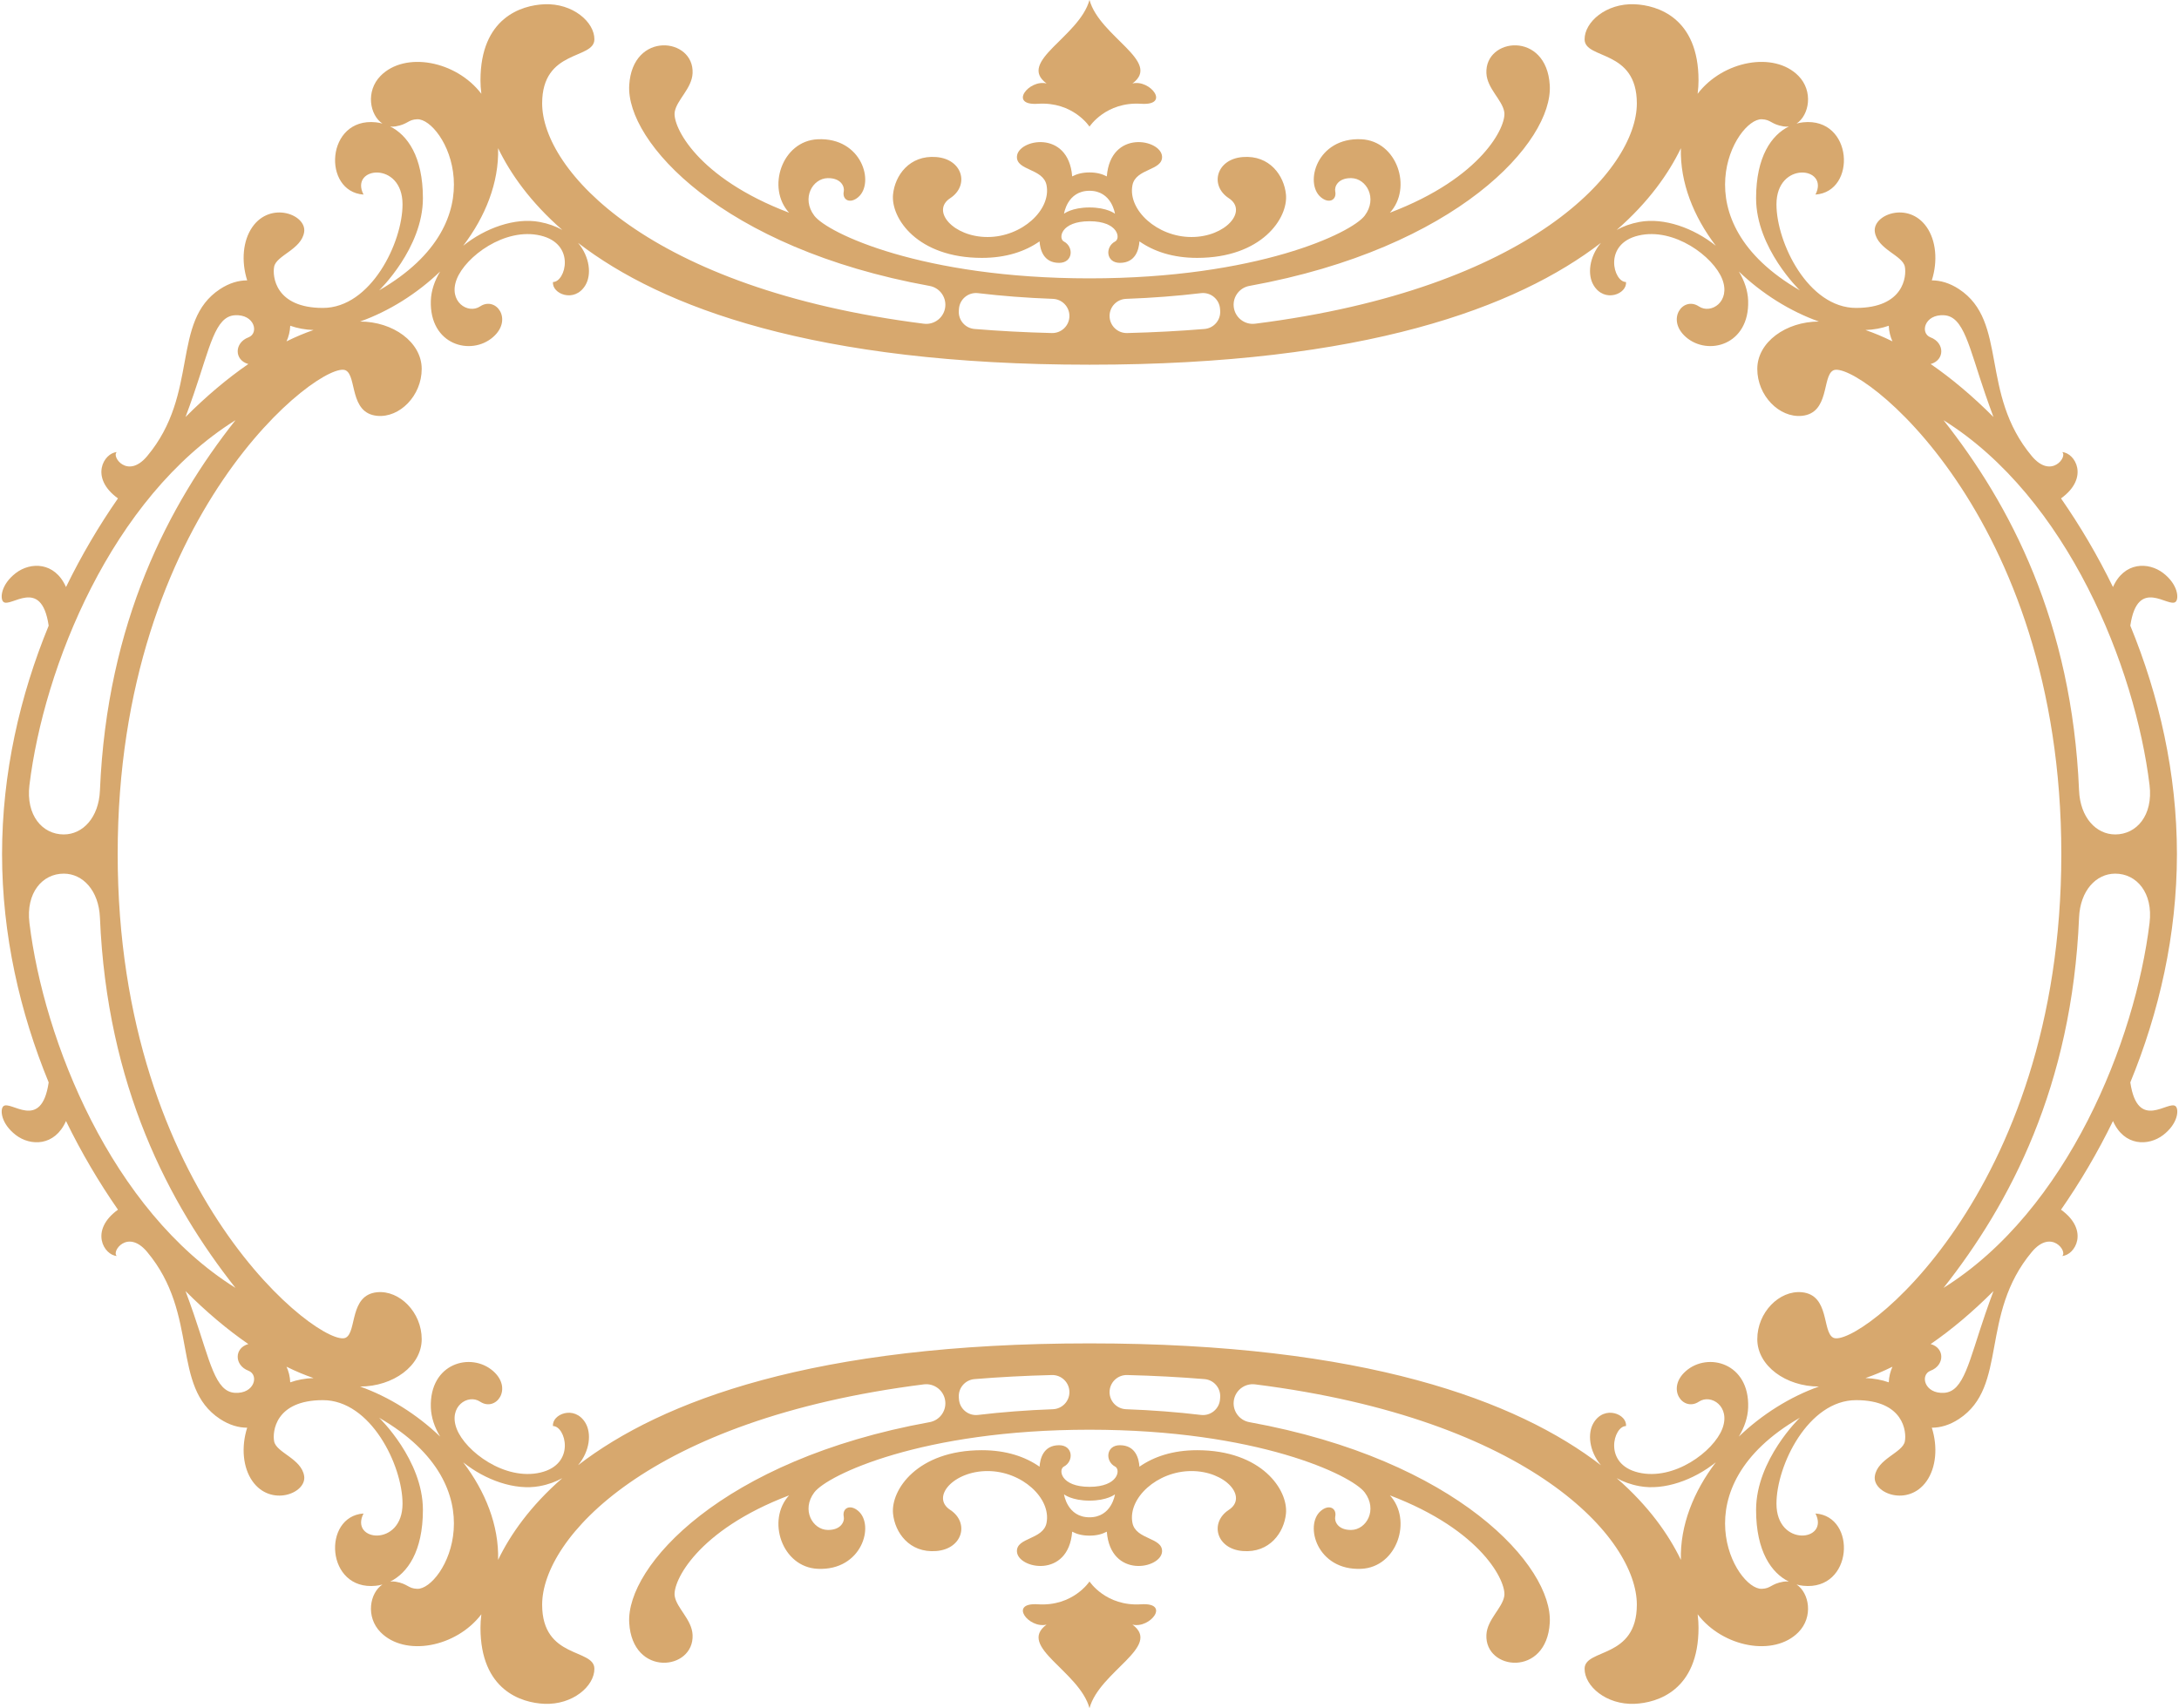 <?xml version="1.0" encoding="UTF-8" standalone="no"?><svg xmlns="http://www.w3.org/2000/svg" xmlns:xlink="http://www.w3.org/1999/xlink" fill="#000000" height="679.9" preserveAspectRatio="xMidYMid meet" version="1" viewBox="2.7 1.7 867.1 679.9" width="867.1" zoomAndPan="magnify"><g id="change1_1"><path d="M393.443,104.34c9.678,0,17.267-2.603,22.933-6.568c0.22,3.27,1.542,8.552,7.781,8.552 c5.559,0,5.956-6.387,1.877-8.517c-2.236-1.168-1.3-8.05,10.215-8.05c11.513,0,12.45,6.882,10.213,8.05 c-4.079,2.13-3.681,8.517,1.877,8.517c6.24,0,7.562-5.283,7.783-8.552c5.665,3.965,13.254,6.568,22.932,6.568 c25.771,0,36.31-15.857,35.372-25.266c-0.746-7.47-6.473-15.712-17.181-14.871c-10.579,0.832-13.283,11.334-5.559,16.386 c7.725,5.054-1.226,15.448-14.869,15.448c-13.644,0-25.364-10.783-23.484-20.597c1.298-6.785,12.079-5.75,11.789-11.453 c-0.347-6.865-20.508-10.903-21.98,7.919c-1.931-1.005-4.11-1.576-6.893-1.576c-2.783,0-4.962,0.571-6.893,1.576 c-1.473-18.822-21.634-14.784-21.982-7.919c-0.289,5.703,10.491,4.668,11.791,11.453c1.88,9.814-9.842,20.597-23.484,20.597 c-13.644,0-22.594-10.394-14.87-15.448c7.724-5.052,5.02-15.554-5.559-16.386c-10.707-0.842-16.435,7.401-17.179,14.871 C357.134,88.482,367.673,104.34,393.443,104.34 M446.382,86.765c0,0-3.059-2.493-10.132-2.493c-7.075,0-10.134,2.493-10.134,2.493 s1.254-9.135,10.134-9.135C445.128,77.63,446.382,86.765,446.382,86.765" fill="#d7a86e"/></g><g id="change1_2"><path d="M415.7,43.005c14.05-0.914,20.548,9.096,20.548,9.096s6.5-10.009,20.549-9.096 c11.839,0.77,3.562-9.817-3.465-8.085c11.897-8.723-13.042-18.528-17.084-33.253c-4.042,14.725-28.98,24.53-17.084,33.253 C412.139,33.189,403.861,43.775,415.7,43.005" fill="#d7a86e"/></g><g id="change1_3"><path d="M491.687,602.648c-7.724,5.052-5.02,15.554,5.559,16.386c10.707,0.842,16.435-7.401,17.179-14.87 c0.939-9.408-9.601-25.266-35.371-25.266c-9.678,0-17.267,2.603-22.933,6.568c-0.22-3.27-1.542-8.552-7.781-8.552 c-5.559,0-5.956,6.389-1.877,8.517c2.236,1.169,1.3,8.05-10.215,8.05c-11.513,0-12.45-6.881-10.213-8.05 c4.079-2.128,3.681-8.517-1.877-8.517c-6.24,0-7.562,5.283-7.783,8.552c-5.665-3.965-13.254-6.568-22.932-6.568 c-25.771,0-36.31,15.857-35.372,25.266c0.746,7.47,6.473,15.712,17.181,14.87c10.579-0.832,13.283-11.334,5.559-16.386 c-7.724-5.054,1.226-15.448,14.869-15.448c13.644,0,25.364,10.783,23.484,20.597c-1.298,6.785-12.079,5.75-11.789,11.453 c0.347,6.867,20.508,10.903,21.98-7.919c1.931,1.005,4.11,1.575,6.893,1.575s4.962-0.569,6.893-1.575 c1.473,18.822,21.634,14.785,21.982,7.919c0.289-5.703-10.491-4.668-11.791-11.453c-1.88-9.814,9.842-20.597,23.484-20.597 C490.461,587.201,499.411,597.595,491.687,602.648 M426.116,596.473c0,0,3.059,2.493,10.132,2.493 c7.075,0,10.134-2.493,10.134-2.493s-1.254,9.135-10.134,9.135C427.37,605.608,426.116,596.473,426.116,596.473" fill="#d7a86e"/></g><g id="change1_4"><path d="M4.001,442.034c-1.319,1.285-0.963,6.857,5.004,11.429c5.819,4.458,15.495,4.542,19.962-5.579 c6.144,12.609,13.137,24.436,20.678,35.284c-11.462,8.283-5.554,18.141-0.457,18.419c-2.262-1.636,4.241-10.962,12.08-1.589 c20.885,24.977,9.36,53.562,28.97,66.46c3.732,2.454,7.416,3.491,10.827,3.483c-2.438,7.645-1.723,15.838,2.071,21.253 c7.279,10.391,21.656,4.908,20.597-2.021c-1.059-6.931-11.033-9.253-11.935-13.763c-0.746-3.73,0.336-16.435,19.394-16.435 c19.056,0,31.689,25.987,31.689,41.217c0,17.469-21.223,15.014-15.52,3.898c-16.53,1.156-15.014,30.823,4.873,28.767 c0.869-0.09,1.755-0.258,2.645-0.501c-5.051,3.361-6.751,12.881-0.733,18.992c9.709,9.859,30.054,6.039,40.104-7.141 c-0.247,1.996-0.353,3.785-0.353,5.331c0,24.948,16.347,29.914,25.41,30.3c11.285,0.482,19.948-7.026,19.923-13.957 c-0.027-8.181-20.789-3.753-20.789-25.505c0-26.233,41.991-73.807,151.892-87.682c4.268-0.539,8.137,2.571,8.533,6.855 c0.361,3.931-2.346,7.48-6.229,8.185c-82.793,14.992-120.834,57.464-119.546,79.862c1.251,21.753,25.867,19.009,25.217,4.813 c-0.281-6.153-6.37-10.645-7.123-15.496c-0.867-5.582,8.759-26.083,45.525-40.039c-9.047,9.818-2.887,28.587,11.406,29.236 c17.596,0.8,22.715-17.397,16.122-23.028c-3.364-2.873-6.449-1.059-5.775,2.262c0.398,1.962-1.143,5.39-6.401,5.294 c-6.014-0.111-10.539-7.99-5.342-14.919c5.198-6.929,42.83-24.977,109.529-24.977s104.333,18.047,109.53,24.977 c5.196,6.929,0.672,14.808-5.343,14.919c-5.257,0.096-6.798-3.332-6.399-5.294c0.673-3.321-2.411-5.135-5.775-2.262 c-6.593,5.631-1.474,23.827,16.12,23.028c14.293-0.649,20.453-19.418,11.406-29.236c36.767,13.957,46.392,34.457,45.525,40.039 c-0.753,4.851-6.84,9.343-7.122,15.496c-0.651,14.196,23.965,16.94,25.216-4.813c1.289-22.398-36.753-64.869-119.545-79.862 c-3.884-0.704-6.592-4.254-6.229-8.185c0.394-4.284,4.263-7.394,8.533-6.855c109.9,13.876,151.891,61.449,151.891,87.682 c0,21.753-20.76,17.325-20.789,25.505c-0.024,6.931,8.639,14.439,19.923,13.957c9.064-0.386,25.41-5.352,25.41-30.3 c0-1.546-0.105-3.335-0.352-5.331c10.048,13.181,30.394,17,40.102,7.141c6.02-6.111,4.318-15.631-0.733-18.992 c0.89,0.243,1.776,0.411,2.647,0.501c19.886,2.056,21.403-27.611,4.872-28.767c5.703,11.117-15.52,13.571-15.52-3.898 c0-15.23,12.632-41.217,31.69-41.217c19.056,0,20.14,12.704,19.394,16.435c-0.903,4.51-10.876,6.833-11.935,13.763 c-1.059,6.929,13.317,12.412,20.597,2.021c3.792-5.415,4.508-13.607,2.069-21.253c3.411,0.008,7.096-1.029,10.827-3.483 c19.611-12.898,8.085-41.483,28.971-66.46c7.838-9.373,14.34-0.047,12.079,1.589c5.097-0.277,11.005-10.136-0.457-18.419 c7.541-10.848,14.535-22.675,20.679-35.284c4.467,10.12,14.143,10.037,19.961,5.579c5.967-4.572,6.325-10.144,5.005-11.429 c-2.792-2.719-15.16,10.322-18.068-9.525l-0.003,0.001c11.425-27.806,18.551-58.725,18.551-90.892 c0-32.166-7.126-63.085-18.551-90.892l0.003,0.001c2.908-19.848,15.276-6.806,18.068-9.525c1.319-1.285,0.962-6.857-5.005-11.429 c-5.818-4.458-15.493-4.542-19.961,5.579c-6.144-12.609-13.139-24.436-20.679-35.284c11.462-8.283,5.554-18.141,0.457-18.419 c2.262,1.636-4.241,10.962-12.079,1.589c-20.886-24.977-9.36-53.563-28.971-66.46c-3.732-2.454-7.416-3.491-10.827-3.483 c2.438-7.645,1.723-15.839-2.069-21.253c-7.28-10.391-21.656-4.908-20.597,2.021c1.059,6.931,11.031,9.253,11.935,13.764 c0.746,3.729-0.338,16.433-19.394,16.433c-19.058,0-31.69-25.987-31.69-41.217c0-17.47,21.223-15.014,15.52-3.898 c16.531-1.156,15.014-30.823-4.872-28.766c-0.87,0.089-1.757,0.257-2.647,0.5c5.051-3.361,6.753-12.88,0.733-18.992 c-9.708-9.859-30.054-6.039-40.102,7.143c0.247-1.997,0.352-3.787,0.352-5.334c0-24.946-16.346-29.912-25.41-30.299 c-11.284-0.482-19.946,7.026-19.923,13.956c0.029,8.182,20.789,3.754,20.789,25.507c0,26.233-41.991,73.807-151.891,87.682 c-4.27,0.539-8.139-2.571-8.533-6.855c-0.363-3.931,2.346-7.48,6.229-8.185c82.792-14.993,120.834-57.464,119.545-79.862 c-1.251-21.753-25.867-19.009-25.216-4.813c0.281,6.153,6.369,10.645,7.122,15.496c0.866,5.583-8.758,26.083-45.525,40.039 c9.047-9.818,2.887-28.586-11.406-29.236c-17.594-0.8-22.713,17.397-16.12,23.028c3.364,2.873,6.448,1.059,5.775-2.262 c-0.399-1.962,1.143-5.39,6.399-5.294c6.014,0.11,10.539,7.99,5.343,14.919c-5.198,6.929-42.831,24.977-109.53,24.977 S331.917,94.449,326.719,87.52c-5.198-6.929-0.673-14.809,5.342-14.919c5.258-0.096,6.798,3.332,6.401,5.294 c-0.674,3.321,2.411,5.135,5.775,2.262c6.593-5.631,1.474-23.827-16.122-23.028c-14.293,0.649-20.453,19.418-11.406,29.236 c-36.766-13.957-46.392-34.457-45.525-40.039c0.753-4.851,6.842-9.343,7.123-15.496c0.649-14.196-23.966-16.94-25.217,4.813 c-1.288,22.398,36.753,64.868,119.546,79.862c3.884,0.704,6.59,4.254,6.229,8.185c-0.395,4.284-4.264,7.394-8.533,6.855 C260.431,116.668,218.44,69.094,218.44,42.861c0-21.753,20.762-17.325,20.789-25.507c0.025-6.929-8.637-14.437-19.923-13.956 c-9.063,0.386-25.41,5.352-25.41,30.299c0,1.547,0.106,3.336,0.353,5.334c-10.05-13.182-30.394-17.001-40.104-7.143 c-6.018,6.113-4.318,15.631,0.733,18.992c-0.89-0.244-1.776-0.411-2.645-0.5c-19.887-2.058-21.403,27.61-4.873,28.766 c-5.703-11.117,15.52-13.572,15.52,3.898c0,15.23-12.632,41.217-31.689,41.217c-19.058,0-20.14-12.704-19.394-16.433 c0.902-4.512,10.876-6.834,11.935-13.764c1.059-6.929-13.318-12.412-20.597-2.021c-3.793,5.414-4.509,13.607-2.071,21.253 c-3.411-0.008-7.096,1.029-10.827,3.483c-19.61,12.897-8.085,41.483-28.97,66.46c-7.839,9.373-14.342,0.047-12.08-1.589 c-5.097,0.277-11.005,10.136,0.457,18.419c-7.541,10.848-14.534,22.675-20.679,35.284c-4.466-10.12-14.141-10.037-19.961-5.579 c-5.967,4.572-6.323,10.144-5.004,11.429c2.791,2.719,15.158-10.323,18.068,9.525l0.001-0.001 c-11.425,27.806-18.551,58.725-18.551,90.892c0,32.166,7.126,63.085,18.551,90.892l-0.001-0.001 C19.159,452.356,6.792,439.316,4.001,442.034 M96.157,556.064c-7.843-0.48-9.865-12.463-16.361-31.376 c-1.105-3.215-2.203-6.266-3.268-9.124c8.221,8.247,16.644,15.339,24.984,21.085c-5.668,1.577-5.607,8.457,0.035,10.609 C105.882,548.91,104.001,556.545,96.157,556.064 M116.721,545.671c3.644,1.804,7.238,3.317,10.754,4.517 c-3.41,0.119-6.504,0.716-9.28,1.698C118.1,549.581,117.558,547.502,116.721,545.671 M168.728,634.073 c-3.708-0.12-3.651-2.008-8.614-2.839c-0.746-0.126-1.466-0.131-2.154-0.042c6.817-3.36,13.03-11.902,13.03-28.545 c0-19.923-17.42-36.67-17.42-36.67C202.079,593.985,179.123,634.409,168.728,634.073 M200.915,622.552 c0.366-13.763-5.094-27.258-13.893-38.825c8.806,7.069,20.598,11.275,30.338,9.486c3.547-0.651,6.563-1.771,9.098-3.195 C213.762,601.09,205.79,612.447,200.915,622.552 M428.26,555.786c0,3.675-2.918,6.671-6.589,6.804 c-10.435,0.376-20.363,1.151-29.788,2.271c-3.857,0.458-7.31-2.402-7.584-6.276l-0.051-0.715c-0.263-3.724,2.518-6.961,6.24-7.267 c9.778-0.804,20.034-1.355,30.78-1.62C425.098,548.887,428.26,551.955,428.26,555.786 M488.249,557.87l-0.05,0.715 c-0.275,3.874-3.728,6.734-7.585,6.276c-9.425-1.12-19.352-1.895-29.787-2.271c-3.673-0.132-6.59-3.128-6.59-6.804 c0-3.831,3.162-6.899,6.992-6.804c10.747,0.266,21.003,0.817,30.782,1.62C485.73,550.909,488.513,554.146,488.249,557.87 M671.582,622.552c-4.873-10.105-12.846-21.462-25.543-32.534c2.537,1.424,5.551,2.545,9.099,3.195 c9.74,1.789,21.531-2.416,30.336-9.486C676.676,595.294,671.215,608.789,671.582,622.552 M701.507,602.647 c0,16.643,6.213,25.185,13.03,28.545c-0.688-0.089-1.407-0.084-2.154,0.042c-4.962,0.831-4.906,2.719-8.614,2.839 c-10.395,0.336-33.349-40.088,15.158-68.096C718.928,565.977,701.507,582.725,701.507,602.647 M745.023,550.188 c3.516-1.2,7.109-2.713,10.753-4.517c-0.835,1.831-1.377,3.91-1.472,6.215C751.526,550.904,748.433,550.307,745.023,550.188 M792.703,524.688c-6.497,18.912-8.518,30.895-16.363,31.376c-7.844,0.482-9.724-7.153-5.39-8.806 c5.644-2.152,5.704-9.031,0.035-10.609c8.34-5.746,16.764-12.838,24.986-21.085C794.906,518.422,793.806,521.473,792.703,524.688 M858.08,369.064c-5.691,46.75-32.538,114.328-81.981,145.228c26.445-33.484,51.122-80.225,53.93-147.364 c0.45-10.771,6.794-17.508,14.402-17.508C852.92,349.42,859.546,357.024,858.08,369.064 M844.431,333.818L844.431,333.818 c-7.607,0-13.952-6.737-14.402-17.508c-2.808-67.139-27.484-113.88-53.93-147.364c49.443,30.902,76.29,98.478,81.981,145.228 C859.546,326.215,852.92,333.818,844.431,333.818 M776.34,127.175c7.844,0.48,9.865,12.463,16.363,31.376 c1.103,3.215,2.203,6.266,3.268,9.124c-8.221-8.247-16.645-15.338-24.986-21.085c5.669-1.577,5.609-8.457-0.035-10.609 C766.616,134.328,768.496,126.693,776.34,127.175 M755.776,137.567c-3.644-1.804-7.237-3.317-10.753-4.517 c3.41-0.119,6.503-0.716,9.28-1.698C754.399,133.658,754.941,135.736,755.776,137.567 M703.769,49.165 c3.708,0.12,3.652,2.008,8.614,2.839c0.747,0.126,1.466,0.131,2.154,0.042c-6.817,3.36-13.03,11.902-13.03,28.545 c0,19.923,17.42,36.67,17.42,36.67C670.42,89.253,693.374,48.829,703.769,49.165 M671.582,60.686 c-0.367,13.763,5.094,27.258,13.893,38.825c-8.805-7.069-20.597-11.275-30.336-9.486c-3.548,0.651-6.563,1.772-9.099,3.195 C658.736,82.148,666.709,70.791,671.582,60.686 M444.237,127.452c0-3.675,2.918-6.672,6.59-6.804 c10.435-0.376,20.361-1.151,29.787-2.271c3.857-0.458,7.31,2.402,7.585,6.276l0.05,0.715c0.264,3.724-2.518,6.961-6.238,7.267 c-9.779,0.804-20.034,1.355-30.782,1.622C447.399,134.351,444.237,131.283,444.237,127.452 M384.248,125.368l0.051-0.715 c0.274-3.874,3.726-6.734,7.584-6.276c9.425,1.12,19.353,1.895,29.788,2.271c3.671,0.132,6.589,3.128,6.589,6.804 c0,3.831-3.162,6.899-6.992,6.805c-10.746-0.267-21.003-0.818-30.78-1.622C386.767,132.329,383.985,129.092,384.248,125.368 M200.915,60.686c4.874,10.105,12.847,21.462,25.543,32.534c-2.535-1.423-5.551-2.545-9.098-3.195 c-9.74-1.789-21.531,2.416-30.338,9.486C195.821,87.944,201.282,74.449,200.915,60.686 M170.99,80.591 c0-16.643-6.213-25.185-13.03-28.545c0.688,0.089,1.408,0.084,2.154-0.042c4.963-0.831,4.906-2.719,8.614-2.839 c10.395-0.336,33.351,40.088-15.158,68.096C153.57,117.261,170.99,100.513,170.99,80.591 M177.848,109.762 c-2.216,3.674-3.568,7.61-3.702,11.59c-0.596,17.741,16.045,22.139,24.767,14.504c8.034-7.035,1.123-16.38-5.171-12.195 c-4.826,3.208-12.78-1.932-9.283-10.873c3.496-8.94,19.148-20.698,33.346-17.331c14.199,3.365,9.912,18.546,4.956,18.487 c-0.537,4.666,8.521,8.512,12.878,1.306c2.501-4.135,1.849-11.194-2.915-16.894c33.35,25.696,94.152,48.5,203.524,48.5 s170.175-22.804,203.526-48.5c-4.764,5.7-5.418,12.759-2.916,16.894c4.359,7.206,13.416,3.36,12.878-1.306 c-4.956,0.059-9.242-15.122,4.955-18.487c14.199-3.367,29.85,8.391,33.347,17.331c3.496,8.941-4.457,14.081-9.284,10.873 c-6.295-4.185-13.206,5.16-5.17,12.195c8.721,7.635,25.363,3.237,24.767-14.504c-0.134-3.98-1.487-7.916-3.703-11.59 c9.24,8.848,20.402,15.848,31.859,19.915c-13.08,0.01-24.518,8.187-24.518,18.864c0,10.683,8.798,19.517,17.71,18.672 c11.165-1.058,8.035-15.772,12.512-18.094c9.096-4.716,90.762,56.498,90.762,192.501S741.306,538.836,732.21,534.12 c-4.476-2.321-1.347-17.037-12.512-18.094c-8.911-0.846-17.71,7.988-17.71,18.672c0,10.677,11.439,18.854,24.518,18.864 c-11.457,4.067-22.619,11.067-31.859,19.916c2.216-3.675,3.569-7.611,3.703-11.592c0.596-17.741-16.046-22.139-24.767-14.504 c-8.035,7.035-1.124,16.38,5.17,12.195c4.827-3.208,12.78,1.932,9.284,10.873c-3.497,8.94-19.148,20.698-33.347,17.331 c-14.198-3.365-9.911-18.546-4.955-18.487c0.538-4.666-8.52-8.512-12.878-1.308c-2.501,4.136-1.848,11.195,2.916,16.895 c-33.351-25.696-94.153-48.5-203.526-48.5s-170.175,22.804-203.524,48.5c4.764-5.7,5.416-12.759,2.915-16.895 c-4.357-7.204-13.415-3.359-12.878,1.308c4.957-0.059,9.243,15.122-4.956,18.487c-14.198,3.367-29.85-8.391-33.346-17.331 c-3.497-8.941,4.457-14.081,9.283-10.873c6.295,4.185,13.206-5.16,5.171-12.195c-8.723-7.635-25.363-3.237-24.767,14.504 c0.133,3.98,1.486,7.916,3.702,11.592c-9.24-8.85-20.402-15.85-31.857-19.916c13.079-0.01,24.518-8.187,24.518-18.864 c0-10.683-8.798-19.517-17.709-18.672c-11.165,1.058-8.035,15.774-12.513,18.094c-9.094,4.716-90.761-56.498-90.761-192.501 s81.667-197.217,90.761-192.501c4.478,2.322,1.348,17.037,12.513,18.094c8.911,0.846,17.709-7.988,17.709-18.672 c0-10.677-11.44-18.854-24.518-18.864C157.447,125.61,168.609,118.61,177.848,109.762 M116.721,137.567 c0.836-1.831,1.378-3.91,1.474-6.215c2.776,0.982,5.87,1.579,9.28,1.698C123.96,134.25,120.365,135.764,116.721,137.567 M79.796,158.55c6.496-18.912,8.518-30.895,16.361-31.376c7.844-0.482,9.725,7.153,5.39,8.806 c-5.643,2.152-5.703,9.031-0.035,10.609c-8.34,5.747-16.763,12.838-24.984,21.085C77.593,164.816,78.691,161.765,79.796,158.55 M14.417,314.174c5.691-46.75,32.539-114.326,81.981-145.228c-26.444,33.484-51.121,80.225-53.93,147.364 c-0.45,10.771-6.793,17.508-14.402,17.508C19.577,333.818,12.951,326.215,14.417,314.174 M28.067,349.42L28.067,349.42 c7.609,0,13.952,6.737,14.402,17.508c2.809,67.139,27.486,113.88,53.93,147.364c-49.441-30.901-76.29-98.478-81.981-145.228 C12.951,357.024,19.577,349.42,28.067,349.42" fill="#d7a86e"/></g><g id="change1_5"><path d="M456.798,640.233c-14.048,0.914-20.549-9.096-20.549-9.096s-6.5,10.009-20.548,9.096 c-11.839-0.77-3.562,9.817,3.465,8.085c-11.897,8.723,13.042,18.528,17.084,33.253c4.042-14.725,28.98-24.53,17.084-33.253 C460.359,650.049,468.637,639.463,456.798,640.233" fill="#d7a86e"/></g></svg>